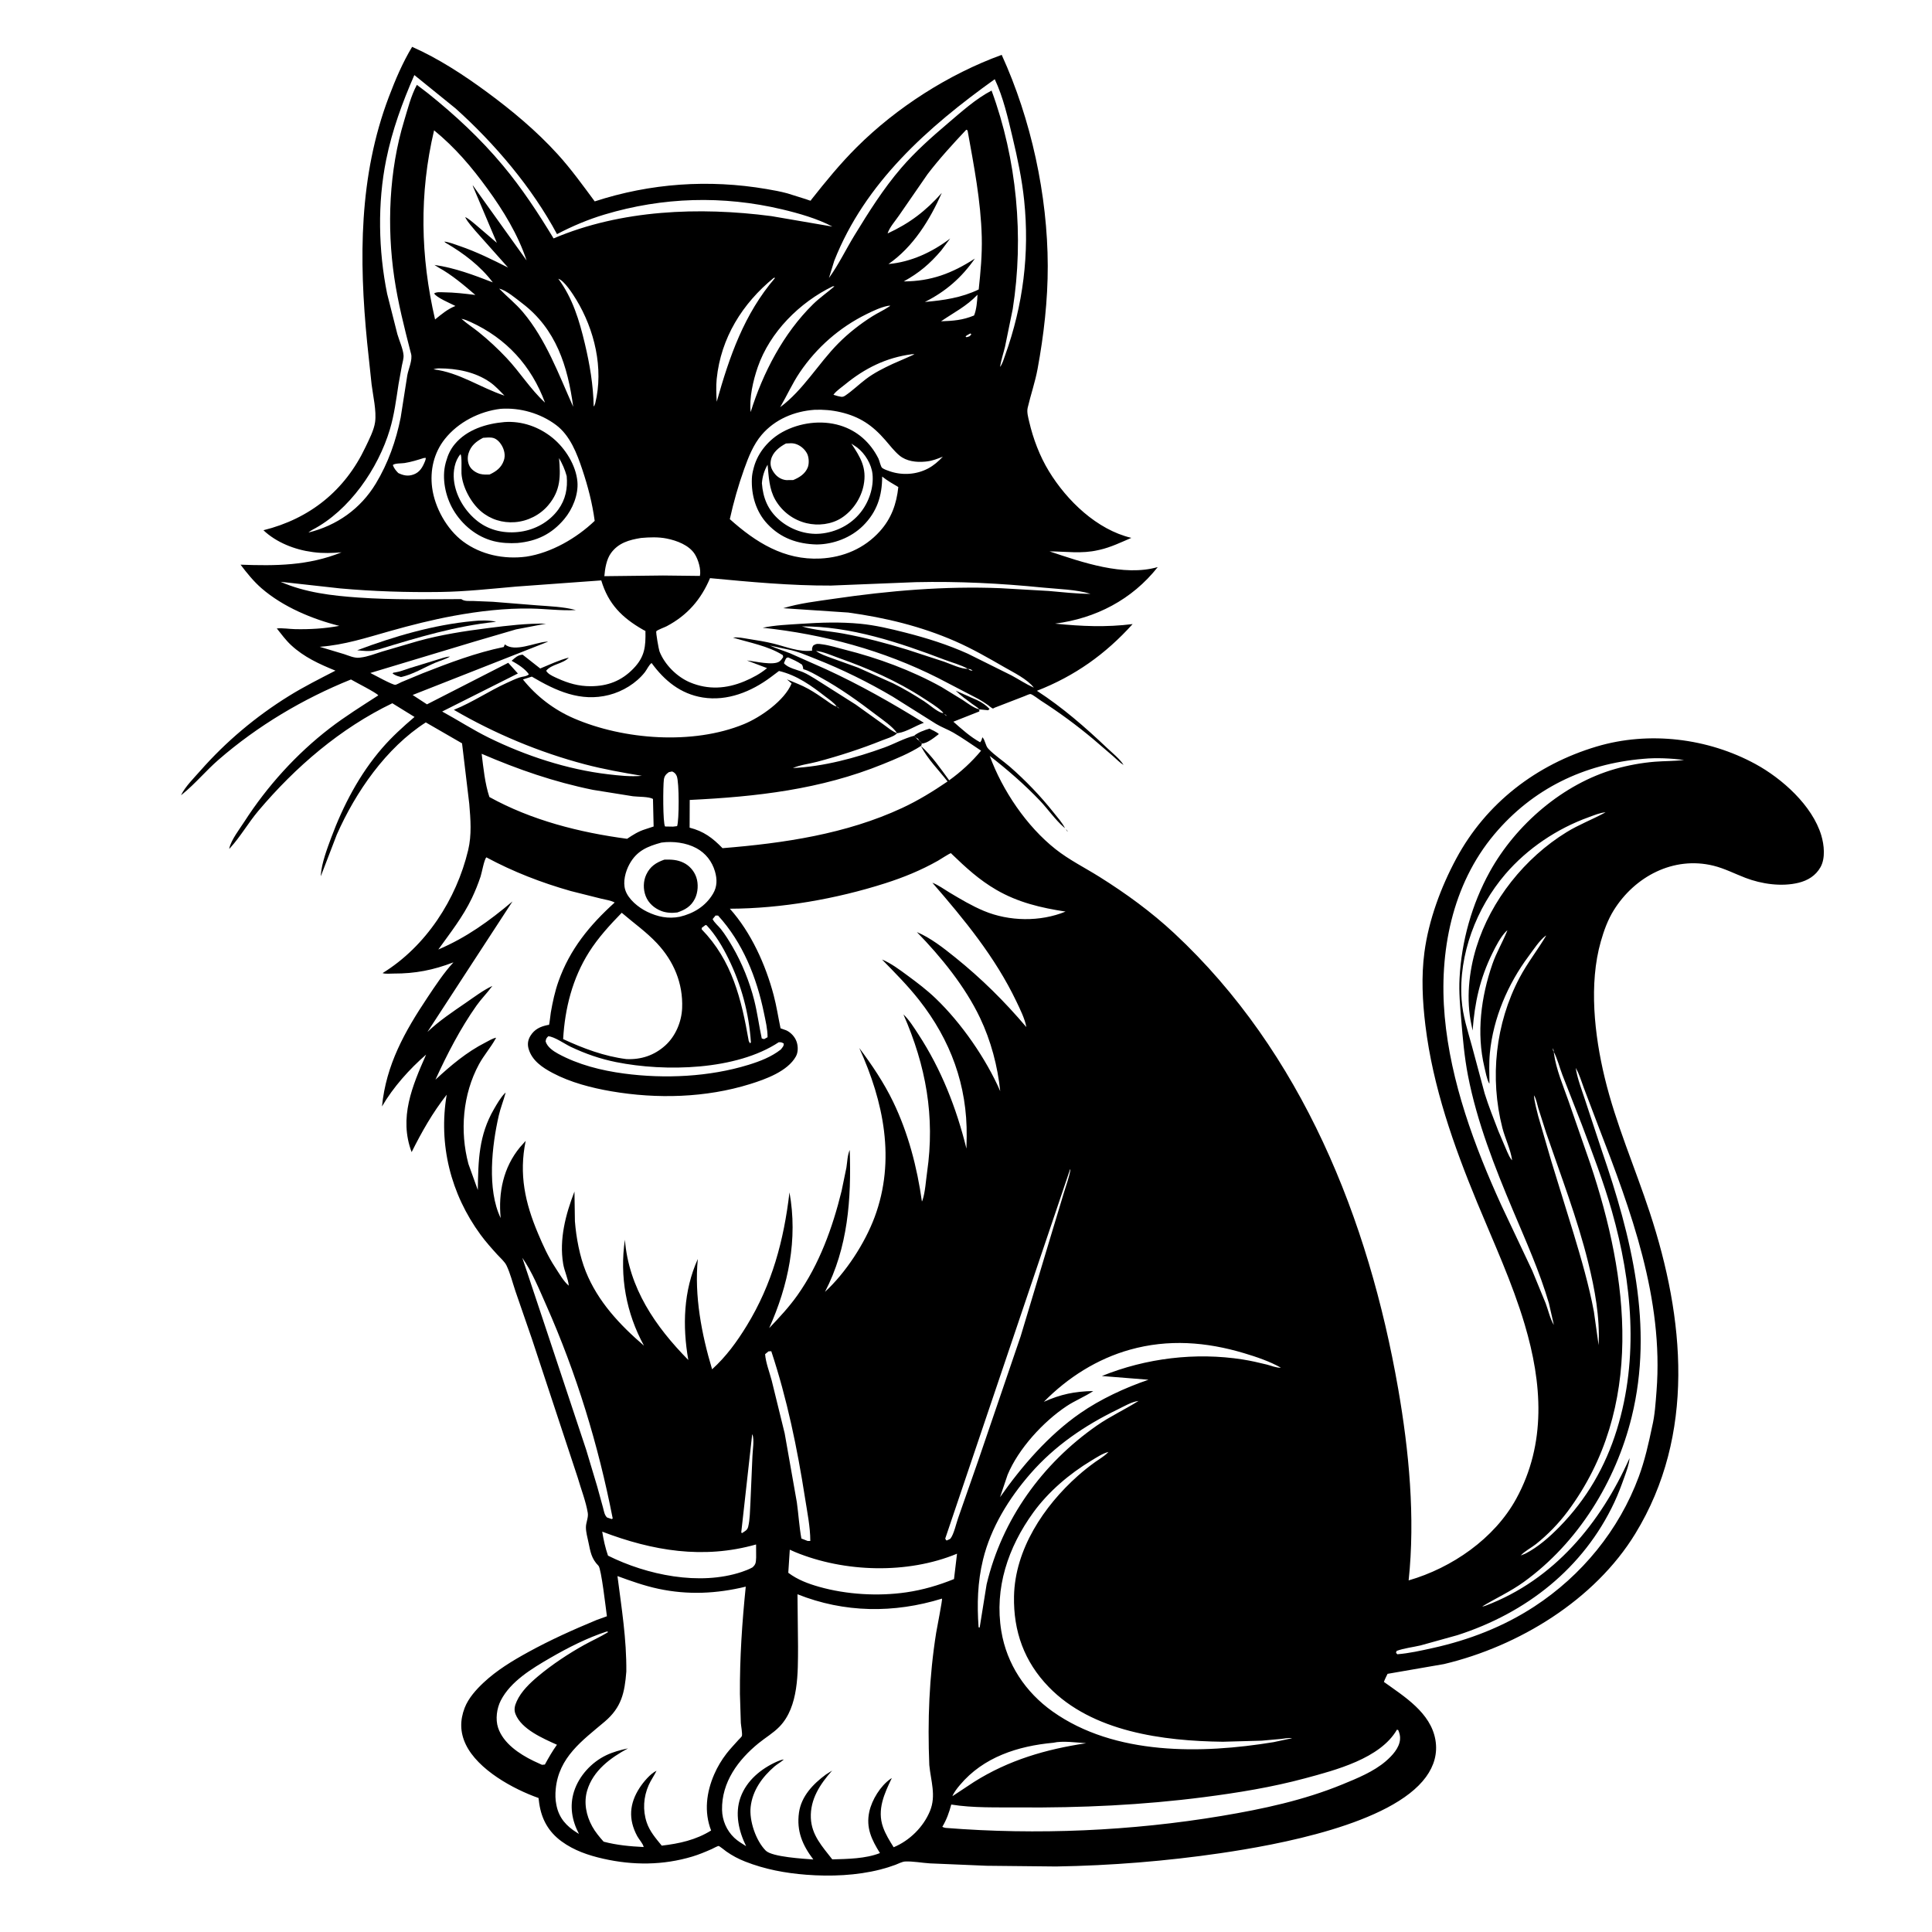 <svg version="1.1" xmlns="http://www.w3.org/2000/svg" style="display: block;" viewBox="0 0 2048 2048" width="1024" height="1024">
<path transform="translate(0,0)" fill="rgb(255,255,255)" d="M 0 0 L 0 2048 L 2048 2048 L 2048 0 L 0 0 z"/>
<path transform="translate(0,0)" fill="rgb(0,0,0)" d="M 1095.9 728.928 L 1096.91 729.81 L 1095.9 728.928 C 1089.06 719.939 1074.47 712.9 1064.6 707.207 C 1047.67 697.441 1030.57 687.615 1012.65 679.769 C 976.312 663.866 938.393 654.726 899.218 649.326 L 830.256 644.722 C 847.679 639.396 866.047 637.355 884.011 634.72 C 942.32 626.17 1001.68 621.118 1060.65 623.513 L 1111.68 626.455 C 1126.37 627.657 1141.38 629.551 1156.11 629.5 C 1140.66 624.8 1121.6 624.467 1105.5 622.853 C 1060.67 618.356 1015.82 616.103 970.762 617.111 L 880.904 620.724 C 838.147 620.902 795.201 616.87 752.676 612.856 C 743.057 635.645 728.571 652.262 706.697 663.835 C 704.654 664.916 696.865 667.731 695.734 669.141 C 694.989 670.071 698.337 688.585 699.085 690.5 C 704.586 704.585 717.587 717.538 731.496 723.373 C 750.785 731.464 770.209 730.165 789.267 722.145 C 797.648 718.617 806.141 714.106 813.121 708.23 L 791.741 700.123 C 800.033 700.89 820.143 705.923 826.429 701.026 C 828.082 699.739 829.054 698.216 830.218 696.5 L 829.851 694.5 C 814.363 684.694 794.378 681.228 777.018 675.908 C 782.299 675.116 787.724 676.426 792.957 677.238 C 802.133 678.662 811.325 680.117 820.344 682.358 C 833.436 685.612 847.148 691.439 860.898 689.689 C 860.567 687.284 860.907 686.771 861.872 684.5 C 865.346 681.878 867.389 682.457 871.562 683.006 C 879.511 684.052 887.605 686.674 895.413 688.636 C 930.764 697.516 966.201 710.59 998.082 728.293 L 1020.67 742.13 C 1025.89 745.605 1032.01 750.461 1038.15 751.987 L 1038.12 754.149 L 1010.61 765.038 C 1019.52 772.94 1028.53 781.085 1039 786.862 C 1040.56 784.982 1040.7 783.83 1041.37 781.5 C 1044.6 784.906 1044.38 790.25 1047.69 793.741 C 1054.28 800.688 1063.28 806.483 1070.57 812.844 C 1087.25 827.417 1102.94 843.761 1116.72 861.106 C 1120.96 866.435 1125.86 871.823 1128.95 877.915 L 1127.5 876.687 C 1118.51 868.882 1110.65 857.437 1102.3 848.665 C 1086.02 831.565 1067.81 815.786 1049.17 801.306 C 1062.59 837.897 1088.27 875.95 1118.96 900.172 C 1133.41 911.579 1149.87 919.718 1165.41 929.46 C 1193.54 947.094 1220.43 966.635 1244.73 989.282 C 1380.18 1115.48 1450.8 1292.7 1482.1 1472 C 1493.63 1538 1500.29 1608.53 1493.22 1675.29 C 1538.98 1662.07 1584.04 1631.09 1607.22 1588.83 C 1639.43 1530.11 1634.74 1466.23 1616.25 1404 C 1603.04 1359.55 1583.52 1317.52 1565.87 1274.77 C 1540.95 1214.4 1518.94 1152.11 1510.99 1087 C 1507.87 1061.42 1506.54 1035.07 1509.94 1009.45 C 1514.46 975.364 1527.4 940.451 1543.64 910.239 C 1575.37 851.212 1628.66 810.434 1692.37 791.391 C 1747.86 774.805 1810.29 782.376 1860.89 809.929 C 1889.04 825.251 1921.14 853.822 1930.65 885.562 C 1933.64 895.556 1935.16 909.682 1929.84 919.175 C 1924.76 928.233 1916.36 933.373 1906.5 935.779 C 1888.5 940.171 1867.35 937.124 1850.22 930.554 C 1839.06 926.275 1827.97 920.546 1816.35 917.69 C 1773.9 907.26 1732.86 929.185 1710.62 964.951 C 1704.31 975.091 1700.18 986.566 1696.93 998 C 1684.1 1043.01 1690.19 1097.29 1700.99 1142.14 C 1712.84 1191.35 1733.08 1237.43 1748.85 1285.36 C 1785.76 1397.47 1797.66 1520.74 1733.49 1625.72 C 1690.44 1696.16 1609.84 1745.14 1530.73 1763.98 L 1470.87 1774.34 C 1469.52 1777.15 1468.01 1779.96 1467 1782.91 C 1488.68 1798.46 1516.54 1815.52 1521.57 1844.22 C 1524.11 1858.7 1520.15 1871.9 1511.62 1883.63 C 1475.11 1933.84 1352.86 1955.81 1293.66 1964.47 C 1235.97 1972.91 1177.85 1977.58 1119.56 1978.55 L 1045.93 1977.79 L 985.697 1975.25 C 977.451 1974.74 967.53 1972.87 959.423 1973.27 C 956.326 1973.42 952.125 1975.68 949.198 1976.78 C 943.905 1978.76 938.57 1980.41 933.092 1981.8 C 908.084 1988.16 880.488 1989.29 854.81 1987.31 C 832.387 1985.58 810.839 1981.57 789.866 1973.32 C 782.73 1970.51 776.334 1967.12 770.051 1962.73 C 768.933 1961.95 762.654 1956.84 761.781 1956.82 C 760.637 1956.78 755.815 1959.48 754.359 1960.13 C 747.669 1963.08 741.013 1965.87 734 1967.99 C 702.88 1977.36 671.047 1977.45 639.5 1970.32 C 623.698 1966.75 608.468 1961.6 595.262 1951.92 C 581.374 1941.74 574.061 1928.45 571.591 1911.61 L 570.868 1905.96 C 544.055 1896.51 506.504 1875.96 493.709 1849.11 C 487.605 1836.3 487.496 1823.6 492.55 1810.43 C 496.469 1800.23 504.649 1791.1 512.5 1783.74 C 526.558 1770.56 542.943 1760.64 559.746 1751.4 C 583.245 1738.47 607.682 1727.51 632.444 1717.24 L 643.34 1713.31 C 642.284 1705.74 637.419 1662.82 634.443 1659.82 C 626.801 1652.12 625.903 1644.9 623.733 1634.69 C 622.677 1629.72 621.106 1624.1 621.091 1619 C 621.076 1614.05 623.877 1608.65 623.08 1603.78 C 621.084 1591.56 615.831 1578.28 612.385 1566.26 L 563.874 1419.37 L 546.405 1368.77 C 543.412 1359.92 540.965 1349.89 536.946 1341.5 C 534.962 1337.36 530.195 1333.29 527.072 1329.84 C 520.925 1323.06 514.913 1316.34 509.486 1308.95 C 477.74 1265.74 464.595 1213.16 473.524 1160.42 C 458.352 1179.86 447.37 1199.3 436.343 1221.28 C 422.635 1184.85 437.011 1151.15 451.709 1117.91 C 434.09 1133.16 416.604 1152.72 404.924 1172.9 C 409.26 1128.69 428.971 1093.61 453.149 1057.35 C 461.666 1044.58 470.281 1031.48 480.656 1020.13 C 459.407 1028.32 440.067 1032.11 417.344 1032.01 C 414.097 1031.99 408.49 1032.64 405.549 1031.53 C 451.627 1003.14 483.78 953.354 496.24 901.31 C 500.168 884.9 498.822 868.647 497.428 851.989 L 489.786 787.969 L 451.362 765.778 C 409.229 792.832 376.998 839.529 357.02 884.743 L 340.054 928.874 L 340.141 926.968 C 341.095 914.642 346.776 899.603 351.092 887.972 C 363.74 853.885 381.177 820.63 405.088 793.031 C 415.472 781.045 427.345 770.262 439.404 760.001 L 415.891 745.474 C 360.787 772.027 313.219 812.92 273.89 859.512 C 263.382 871.961 254.891 886.869 244.057 898.743 L 243.015 899.865 L 243.131 899.035 C 245.1 890.252 254.122 878.621 259.112 870.876 C 283.221 833.456 314.182 799.192 349.5 772.014 C 365.89 759.402 383.661 748.36 401.012 737.131 C 399.357 734.452 376.365 722.91 372.036 720.275 C 321.21 740.766 273.177 769.347 231.725 805.307 C 218.507 816.774 206.966 830.742 193.558 841.664 L 192.017 842.9 L 192.099 842.555 C 196.456 833.718 205.902 824.359 212.476 816.883 C 239.584 786.051 271.31 759.466 306.185 737.816 C 322.221 727.861 338.85 719.558 355.588 710.916 C 338.418 703.906 322.244 696.583 308.472 683.78 C 302.9 678.6 298.169 672.111 293.421 666.17 C 299.69 665.569 306.621 666.805 313.003 666.93 C 328.747 667.239 344.148 666.338 359.654 663.454 C 330.947 656.223 300.116 643.365 277.432 623.765 C 268.936 616.424 261.755 607.503 255.004 598.581 C 292.387 599.927 326.62 599.776 362.035 585.487 C 352.747 586.323 342.113 586.622 332.854 585.392 L 331 585.138 C 312.574 582.747 292.825 574.989 279.267 562.077 C 328.44 549.84 365.585 520.037 387.315 474.193 C 391.06 466.291 396.476 456.049 397.631 447.306 C 399.207 435.383 395.399 419.525 393.912 407.537 L 389.185 363.04 C 380.499 274.845 380.362 186.665 412.184 102.738 C 419.141 84.391 426.727 66.5 436.876 49.647 C 464.691 61.964 491.546 79.475 516.056 97.518 C 542.85 117.242 568.555 138.687 590.993 163.335 C 605.404 179.166 617.712 196.331 630.433 213.487 C 689.536 194.203 751.304 189.929 812.658 200.406 C 820.01 201.661 827.483 203.016 834.682 204.979 L 854.415 211.167 C 855.057 211.375 858.786 212.803 859.181 212.716 C 859.595 212.624 859.706 212.05 859.969 211.718 C 875.276 192.343 890.641 173.536 908.155 156.074 C 950.46 113.895 1005.66 78.584 1061.84 58.153 C 1092.99 126.371 1110.51 206.89 1110.66 281.912 C 1110.74 318.159 1106.46 355.501 1099.87 391.083 C 1097.26 405.167 1092.62 418.404 1089.39 432.235 C 1088.3 436.874 1089.92 442.421 1090.98 447 C 1095.19 465.152 1102.16 483.566 1111.89 499.504 C 1130.96 530.764 1162.7 561.461 1199.28 570.165 C 1188.74 574.725 1177.19 580.24 1165.97 582.758 L 1164 583.189 C 1146.59 587.246 1130.04 584.563 1112.54 584.491 C 1147.07 596 1191.1 611.493 1227.26 601.124 C 1200.03 635.654 1161.47 655.546 1118.39 661.075 C 1146.54 663.922 1172.44 665.087 1200.64 661.55 C 1171.89 693.437 1139.37 716.582 1099.18 732.277 C 1126.25 749.865 1150.18 770.701 1173.53 792.883 C 1179.34 798.394 1186.74 804.137 1191.02 810.832 C 1187.17 808.648 1183.28 804.475 1179.89 801.541 L 1158.83 783.463 C 1141.13 768.649 1122.73 755.128 1103.3 742.664 C 1101.22 741.331 1094.42 735.961 1092.28 735.701 C 1091.26 735.577 1086.96 737.608 1085.84 738.016 L 1054.33 750.195 C 1053.65 750.461 1053 751.196 1052.31 750.992 C 1051.22 750.675 1048.39 748.17 1047.39 747.461 C 1044.04 745.083 1040.66 742.925 1037.08 740.911 L 994.457 718.726 C 936.188 689.316 873.258 672.346 808.508 665.44 C 821.768 662.645 835.499 662.174 849 661.269 C 870.203 659.848 890.804 659.173 912 661.217 C 927.958 662.755 944.024 666.578 959.531 670.528 C 982.293 676.328 1004.49 683.294 1025.94 692.958 L 1072.25 715.979 C 1079.89 720.076 1087.26 725.005 1095.14 728.591 L 1095.9 728.928 z M 493.095 230.129 C 496.826 231.689 500.522 235.251 503.732 237.759 L 526.685 257.413 L 501.519 197.938 L 501.04 196.233 L 558.205 276.068 C 549.016 248.516 533.635 223.388 516.632 199.994 C 499.724 176.73 482.435 156.376 460.144 138.152 C 444.299 205.162 445.648 271.849 461.196 338.657 C 467.96 333.093 474.534 327.601 482.762 324.342 C 478.198 321.944 462.07 315.195 460.242 311 C 463.07 309.215 467.267 309.817 470.506 309.851 C 481.668 309.966 492.852 311.274 503.914 312.692 C 492.034 302.432 478.769 291.181 465.022 283.677 L 460.549 280.834 C 482.04 283.917 502.238 291.517 522.389 299.348 C 509.233 281.936 491.525 268.548 472.851 257.633 C 471.659 256.936 472.081 257.213 471.029 256.083 C 476.398 256.698 482.501 259.176 487.635 260.927 C 505.023 266.859 522.162 275.347 538.563 283.622 L 504.076 244.879 C 500.702 240.697 496.419 236.254 493.842 231.543 L 493.095 230.129 z M 529.142 305.992 C 537.434 314.466 546.602 321.713 554.303 330.822 C 578.664 359.638 592.405 397.151 607.623 431.232 C 601.841 388.201 589.543 348.828 553.488 321.453 C 547.26 316.725 536.522 307.462 529.142 305.992 L 528.096 305.091 L 529.142 305.992 z M 827.008 431.638 C 851.571 413.445 867.356 385.467 888.733 363.918 C 899.451 353.114 911.791 343.454 924.646 335.335 C 930.369 331.721 936.635 328.923 942.236 325.173 L 943.841 324.08 L 944.995 323.245 L 943.841 324.08 C 942.691 324.053 942.315 323.997 941.042 324.246 C 933.592 325.705 925.287 329.669 918.515 333.008 C 889.907 347.116 865.767 368.266 847.863 394.67 C 839.896 406.422 834.195 419.401 827.008 431.638 z M 489.199 337.939 L 489.822 338.501 C 495.384 343.439 501.727 347.468 507.523 352.137 C 517.89 360.489 527.665 369.62 536.814 379.289 C 551.268 394.565 562.118 412.479 577.728 426.802 C 563.279 387.709 536.826 358.772 498.954 341.396 C 495.662 339.885 492.763 338.653 489.199 337.939 L 488.057 337.198 L 489.199 337.939 z M 1059.22 390.995 L 1060.08 388.919 C 1062.55 386.054 1064.2 380.215 1065.48 376.636 C 1084.57 323.488 1091.46 268.844 1085.67 212.568 C 1083.32 189.73 1078.6 167.72 1073.31 145.445 C 1068.45 125.037 1063.48 102.984 1054.47 83.962 C 983.664 134.675 916.948 193.63 884.306 276.553 L 878.72 294.692 C 888.886 280.659 896.748 264.253 905.822 249.406 C 920.975 224.611 936.365 200.118 955.351 178.015 C 970.058 160.892 987.38 145.497 1004.56 130.908 C 1018.88 118.747 1034.41 104.67 1051.11 96.013 C 1077.91 168.788 1085.61 251.077 1073.53 327.623 L 1065.34 367.625 C 1063.75 374.182 1061.52 380.814 1060.34 387.442 L 1060.08 388.919 L 1059.22 390.995 z M 580.961 680.092 L 580.094 680.551 L 437.405 736.711 L 452.615 746.643 L 538.754 702.595 L 548.974 713.934 L 468.72 754.244 C 485.371 763.32 501.219 773.652 518.268 782.034 C 557.042 801.098 601.397 815.685 644.369 820.734 C 656.418 822.15 668.292 823.474 680.428 822.418 C 660.132 819.008 639.921 815.461 620 810.208 C 571.651 797.46 524.219 777.592 481.063 752.418 L 482.137 751.998 C 500.845 744.417 518.461 732.465 537 723.999 C 541.392 721.993 545.859 719.857 550.415 718.249 C 553.86 717.034 557.89 717.309 560.682 714.811 C 556.4 708.704 548.763 704.04 542.325 700.467 C 546.059 697.19 548.777 694.371 554 693.967 L 572.647 708.623 C 582.518 704.594 592.609 699.689 602.958 697.099 C 596.693 703.847 584.754 703.882 578.982 711 C 579.645 712.093 579.666 712.256 580.741 713.281 C 583.346 715.77 587.747 717.626 591.03 719.115 C 602.562 724.349 613.353 727.455 626.098 727.424 C 644.136 727.38 658.771 721.799 671.386 708.779 C 683.565 696.208 684.524 685.476 684.19 668.868 L 681.827 667.637 C 659.342 654.792 644.833 640.305 637.363 615.248 L 547.031 621.814 C 520.238 624.156 493.711 627.12 466.785 627.514 C 431.57 628.03 395.671 626.885 360.619 623.745 L 297.397 616.731 C 323.582 628.16 351.712 631.459 380 633.437 C 416.541 635.992 452.455 635.181 489 635.084 C 492.428 637.647 497.296 636.959 501.438 637.057 L 522.42 637.917 L 569.233 641.678 C 582.699 642.711 597.351 643.16 610.436 646.691 C 594.635 647.572 578.775 645.37 562.961 645.093 C 535.448 644.609 508.057 647.835 481.031 652.782 C 458.352 656.933 435.925 662.623 413.736 668.87 C 388.505 675.974 365.246 683.67 338.867 685.638 L 364.72 693.394 C 369.645 695.004 375.374 697.671 380.636 697.209 L 382 697.043 C 390.019 696.163 397.463 693.03 405.135 690.675 L 442.833 679.627 C 467.703 672.732 492.431 668.965 518 665.715 C 538.3 663.135 558.497 660.728 578.995 661.075 L 547.033 667.173 L 503.15 680.042 L 392.582 713.379 C 397.058 715.605 415.599 725.89 418.933 725.934 C 420.167 725.951 424.348 723.565 425.635 723.008 L 448.165 713.654 C 476.328 702.62 504.258 691.99 534 685.842 L 535.129 683.085 C 545.765 691.572 566.479 681.3 579.017 680.238 L 580.961 680.092 z M 865 690 C 869.604 693.462 875.636 695.418 881.012 697.411 L 909.724 707.769 L 946.994 724.514 C 958.288 730.107 969.092 736.631 979.7 743.423 C 984.865 746.73 992.661 753.875 998.3 755.653 C 998.845 755.825 999.419 755.884 999.978 756 L 1001 757 C 1001.91 757.78 1002.65 758.652 1003.82 758.995 C 1002.86 758.143 1002.27 757.279 1001 757 L 999.978 756 C 999.569 755.304 999.378 754.899 998.739 754.286 C 993.138 748.919 985.479 744.42 978.995 740.175 C 950.888 721.773 920.388 708.564 888.836 697.362 C 881.352 694.705 872.897 690.793 865 690 L 864.005 689.247 L 865 690 z M 1026 709 C 1028.09 710.461 1028.49 710.819 1031 711 L 1034 712 L 1035.99 712.888 L 1034 712 L 1031 711 C 1029.09 709.226 1028.47 709.464 1026 709 C 1018.39 704.678 1009.19 702.371 1001 699.246 C 953.803 681.239 901.074 663.613 850.005 664.005 C 864.26 668.214 879.181 668.925 893.752 671.594 C 916.691 675.795 939.246 681.739 961.523 688.601 L 1000.69 701.386 C 1007.65 703.811 1018.95 709.292 1026 709 z M 1039 714 L 1042 715 L 1043.99 715.995 L 1042 715 L 1039 714 L 1037.01 713.005 L 1039 714 z M 1047 717 L 1048.99 717.995 L 1047 717 L 1045.01 716.019 L 1047 717 z M 1052 719 L 1053.99 719.995 L 1052 719 L 1050.01 718.029 L 1052 719 z M 886.934 748.987 C 884.435 745.136 878.93 741.495 875.287 738.674 C 859.976 726.815 844.934 715.813 825.777 711.259 L 816.97 717.877 C 796.368 733.221 770.973 743.535 744.936 739.367 C 721.414 735.601 704.341 721.488 690.721 702.83 C 687.993 704.695 685.75 709.778 683.628 712.5 C 674.437 724.287 660.025 732.996 645.637 736.676 C 615.392 744.411 589.243 732.314 563.759 717.258 L 554.326 720.264 C 568.708 738.211 587.294 752.419 608.441 761.538 C 661.21 784.292 734.53 789.809 788.5 767.646 C 806.265 760.351 831.617 742.682 839.124 724.5 L 834.173 720.133 C 841.933 723.442 849.531 726.121 856.918 730.26 C 863.445 733.917 869.559 738.111 875.696 742.372 C 879.115 744.746 882.875 747.897 886.934 748.987 C 887.861 749.749 888.633 750.611 889.803 750.942 C 889.039 750.357 887.864 749.178 886.934 748.987 z M 1057 721 L 1058.99 721.995 L 1057 721 L 1055.01 720.025 L 1057 721 z M 950.983 777.188 L 950.116 778.076 C 946.424 781.18 939.932 782.888 935.448 784.691 C 912.749 793.819 889.814 801.237 866.167 807.524 C 857.897 809.723 848.226 810.755 840.461 814.167 C 873.006 812.611 906.91 803.509 937.5 792.383 C 947.964 788.577 958.19 782.74 968.898 779.979 L 971 782 C 972.024 783.193 972.687 784.147 974.091 784.896 L 975.089 785.91 L 976.064 786.934 L 977.185 788.148 L 976.553 790.556 C 964.316 798.519 949.374 804.56 935.84 810.058 C 869.627 836.953 801.878 844.541 731.134 847.984 L 731.017 877.371 C 745.848 881.087 755.429 888.258 765.899 899.097 C 830.726 893.871 896.92 884.137 956.388 856.454 C 973.402 848.533 988.978 838.93 1004.47 828.389 C 994.911 816.075 983.284 804.651 976.148 790.747 C 987.649 800.918 997.081 814.803 1006.17 827.152 C 1018.41 818.413 1030.42 807.374 1039.98 795.745 C 1030.27 789.381 1020.62 782.389 1010.57 776.604 C 1004.61 773.174 998.155 770.934 992.217 767.334 L 946.376 738.516 C 920.576 723.283 892.632 709.464 864.759 698.5 C 855.33 694.791 845.491 690.415 835.515 688.51 L 816.116 684.344 C 823.062 687.538 830.563 689.73 837.666 692.593 L 875.44 709.357 C 911.159 725.726 945.977 745.493 979.36 766.198 C 970.987 769.057 961.02 775.74 952.603 776.984 L 950.983 777.188 C 946.113 770.01 935.982 763.328 929.055 758.027 C 910.261 743.645 890.772 729.605 869.987 718.216 C 864.351 715.128 857.747 710.95 851.5 709.377 L 851.336 708.064 C 851.109 706.596 850.805 705.778 850.12 704.5 C 845.507 701.332 840.583 699.152 835.5 696.861 C 833.17 697.607 834.091 696.917 832.72 698.906 L 831 703 C 835.031 708.153 845.335 710.009 851.189 712.506 C 855.535 714.359 859.66 716.943 863.707 719.373 L 907.022 746.827 L 936.681 768.091 C 940.944 771.122 946.006 775.541 950.983 777.188 z M 1597.92 986.134 L 1596.4 987.409 C 1590.58 993.373 1585.67 1002.96 1582.01 1010.39 C 1568.77 1037.3 1563.25 1062.67 1561.02 1092.39 L 1559.8 1086.5 C 1554.03 1059.65 1557 1030.06 1565.06 1004 C 1580.43 954.315 1616.41 909.342 1660.56 882.172 C 1673.64 874.126 1687.39 868.951 1700.68 861.781 L 1701.96 861.079 L 1702.99 860.249 L 1701.96 861.079 C 1695.92 861.557 1689.86 864.199 1684.18 866.239 C 1650.56 878.328 1619.13 899.365 1595.82 926.509 C 1565.1 962.266 1545.99 1012.01 1549.36 1059.5 C 1550.62 1077.4 1555.8 1092.3 1560.44 1109.38 L 1573.8 1159.12 C 1577.95 1172.57 1583.32 1185.75 1588.31 1198.91 L 1597.73 1221.05 C 1599.19 1224.09 1600.51 1227.57 1602.9 1229.95 L 1603.9 1231.99 L 1602.9 1229.95 C 1601.46 1218.84 1595.41 1206.67 1592.57 1195.55 C 1579.08 1142.75 1585.16 1084.97 1610.72 1036.57 C 1619.1 1020.7 1629.97 1007.04 1639.02 991.749 L 1638.42 991.982 C 1632.14 996.489 1625.16 1007.21 1620.46 1013.51 C 1598.37 1043.09 1582.86 1079.38 1579.31 1116.34 C 1578.3 1126.9 1578.77 1138.02 1578.88 1148.62 L 1578.27 1147.89 C 1575.92 1143.19 1574.77 1136.36 1573.55 1131.24 C 1564.94 1095.13 1569.94 1056.84 1581.99 1022 C 1586.23 1009.74 1592.75 998.886 1597.58 986.981 L 1597.92 986.134 L 1598.86 985.005 L 1597.92 986.134 z M 521.875 1045.12 L 521.297 1045.92 C 516.203 1052.88 510.093 1058.92 505.092 1066 C 488.063 1090.12 473.854 1117.64 461.599 1144.49 C 477.854 1129.43 494.724 1115.18 514.612 1105.08 C 518.028 1103.34 522.199 1100.67 525.919 1100.02 L 525.136 1101.45 C 519.989 1110.67 512.848 1118.75 507.737 1128.18 C 490.493 1160.01 487.28 1199.13 496.566 1233.89 L 506.51 1261.5 C 506.977 1230.29 507.439 1203.54 523.634 1175.67 C 526.886 1170.07 530.491 1163.74 534.999 1159.05 L 535.99 1158.2 L 535.782 1159 C 533.672 1166.92 530.594 1174.39 528.747 1182.43 C 521.457 1214.16 516.078 1261 530.738 1291.2 C 528.082 1264.24 533.581 1237.45 551.215 1216.12 L 557.247 1209.36 C 549.942 1244.81 556.569 1275.05 570.459 1307.84 C 575.651 1320.1 580.989 1332.06 588.341 1343.21 C 592.34 1349.27 597.383 1358.34 602.934 1362.88 L 603.765 1363.99 L 602.934 1362.88 C 602.273 1355.56 598.261 1347.38 596.993 1339.79 C 592.625 1313.67 599.595 1287.27 608.943 1263.1 L 609.43 1294.62 C 610.81 1312.01 614.467 1331.65 620.98 1347.88 C 633.751 1379.72 657.053 1404.51 682.646 1426.48 C 663.784 1392.01 656.675 1353.08 662.417 1314.16 C 666.498 1365.31 694.727 1406.21 729.643 1441.66 C 723.335 1405.66 724.423 1368.4 739.706 1334.59 C 735.903 1373.53 743.7 1414.38 754.847 1451.51 C 769.709 1438.07 781.186 1422.28 791.6 1405.25 C 818.6 1361.12 830.88 1314.9 836.879 1263.98 C 845.89 1313.64 835.732 1362.42 815.342 1407.89 C 826.001 1396.68 836.273 1385.75 845.262 1373.07 C 868.539 1340.24 882.598 1301.28 892.12 1262.45 L 897.235 1237.64 C 898.227 1231.34 898.233 1224.96 900.725 1219 C 902.548 1270.83 898.942 1322.48 874.505 1369.42 C 896.494 1349.19 916.752 1318.08 927.138 1290.19 C 949.646 1229.76 936.706 1167.77 910.875 1110.94 C 924.317 1128.85 937.036 1147.8 946.787 1168 C 962.792 1201.17 972.162 1237.35 977.281 1273.68 L 977.954 1272.1 C 980.821 1263.46 981.426 1251.74 982.75 1242.61 C 991.318 1183.48 981.562 1129.95 957.68 1075.33 C 963.585 1080.75 969.18 1089.78 973.572 1096.5 C 997.83 1133.62 1013.88 1174.63 1024.46 1217.54 L 1024.73 1204.82 C 1025.39 1150.55 1007.71 1102.59 974.269 1060.04 C 962.264 1044.77 948.517 1030.99 934.958 1017.12 C 944.294 1020.92 953.672 1027.97 961.795 1033.94 C 972.194 1041.58 982.539 1049.42 991.866 1058.37 C 1019.21 1084.59 1045.18 1122.17 1060.28 1156.68 C 1057.53 1130.04 1050.4 1103.21 1038.89 1079 C 1023.05 1045.72 997.561 1014.37 971.921 988.038 C 986.429 994.109 1000.29 1005.01 1012.5 1014.84 C 1040.5 1037.38 1064.77 1061.41 1087.97 1088.77 L 1088.9 1089.82 L 1087.97 1088.77 C 1086.46 1080.03 1081.24 1069.6 1077.41 1061.58 C 1054.86 1014.42 1022.33 974.99 988.352 935.739 C 994.446 937.998 1000.9 942.759 1006.58 946.153 C 1018.45 953.256 1030.25 960.29 1043.05 965.642 C 1069.78 976.822 1102.74 977.337 1129.55 966.309 C 1103.52 962.38 1079.06 956.588 1056.09 943.228 C 1037.81 932.594 1023.85 919.7 1008.76 905.154 C 1008.52 904.913 1008.36 904.481 1008.02 904.432 C 1006.99 904.284 996.375 911.222 994.303 912.39 C 976.224 922.587 958.067 930.02 938.273 936.338 C 886.316 952.923 828.312 963.098 773.676 963.28 C 796.139 988.351 811.557 1022.54 820.109 1054.89 C 823.181 1066.51 824.952 1078.3 827.408 1090.04 L 833.5 1092.21 C 838.481 1094.52 842.766 1099.23 844.5 1104.44 C 846.082 1109.19 846.161 1115.41 843.672 1119.88 C 834.885 1135.66 811.48 1144.05 795.173 1149.13 C 748.178 1163.77 696.354 1165.1 648.071 1156.82 C 627.03 1153.21 604.724 1147.43 585.805 1137.4 C 574.862 1131.6 563.874 1124.24 560.309 1111.69 C 558.94 1106.87 559.623 1102.35 562.239 1098.08 C 566.594 1090.98 572.831 1088.16 580.651 1086.54 C 581.11 1086.45 581.706 1086.6 582.03 1086.27 C 582.408 1085.87 583.614 1074.85 583.868 1073.39 C 585.807 1062.24 588.194 1051.09 591.966 1040.41 C 604.021 1006.25 625.093 980.665 651.587 956.703 C 647.615 954.497 641.796 953.73 637.353 952.642 L 605.024 944.528 C 573.81 935.649 544.116 924.189 515.557 908.814 C 513.084 911.518 510.796 925.1 509.437 929.161 C 506.797 937.053 503.727 944.71 500.136 952.219 C 490.688 971.972 477.314 988.846 464.637 1006.53 C 494.637 993.701 518.471 976.415 543.254 955.553 L 453.111 1093.89 C 465.397 1082.21 479.737 1072.64 493.684 1063.07 C 502.695 1056.88 511.992 1049.8 521.875 1045.12 z M 1646 1111 C 1646.21 1112.61 1646.08 1113.66 1647.05 1115 L 1647.27 1116.78 C 1649.46 1133.26 1657.15 1151.41 1662.68 1167.09 L 1685.64 1233.21 C 1726.6 1355.17 1743.57 1492.11 1661.95 1601.96 C 1652.4 1614.8 1640.54 1627.02 1628 1636.96 C 1623.3 1640.68 1615.86 1644.49 1612.1 1648.88 L 1610.07 1650.07 L 1609.01 1650.8 L 1610.07 1650.07 L 1612.1 1648.88 L 1617 1646.88 C 1630.37 1640.03 1642.55 1629.28 1653 1618.62 C 1681.87 1589.21 1701.82 1554.74 1713.98 1515.37 C 1737.4 1439.53 1730.07 1359.23 1708.65 1283.84 C 1699.83 1252.76 1688.15 1222.52 1676.82 1192.29 L 1656.16 1139.32 C 1653.12 1131.42 1650.97 1122.4 1647.05 1115 C 1647.07 1113.29 1646.67 1112.54 1646 1111 L 1645.22 1109.01 L 1646 1111 z M 1626.04 1161.07 C 1626.63 1168.47 1628.76 1175.8 1630.52 1183 L 1644.53 1231.13 L 1668.05 1307.47 C 1676.22 1334.51 1684.42 1362.64 1689.6 1390.42 L 1694.6 1425.92 C 1696.05 1396.18 1690.63 1366.81 1683.5 1338.04 C 1671.89 1291.18 1654.52 1246.23 1638.92 1200.61 L 1630.64 1174.6 C 1629.51 1170.73 1628.34 1164.26 1626.04 1161.07 L 1625.25 1160.01 L 1626.04 1161.07 z M 1357.77 1449.8 L 1359.99 1450.98 L 1357.77 1449.8 C 1345.91 1443.07 1331.77 1438.32 1318.74 1434.42 C 1278.62 1422.4 1238.43 1419.35 1197.86 1430.7 C 1163.01 1440.44 1131.87 1460.22 1106.53 1485.99 C 1124.39 1477.96 1139.29 1474.92 1158.89 1474.55 C 1149.93 1480.61 1139.76 1484.54 1130.75 1490.51 C 1105.93 1506.96 1079.46 1535.82 1068.06 1563.44 L 1060.08 1587.08 C 1083.22 1554.06 1111.54 1521.34 1144.85 1498.19 C 1166.45 1483.18 1192.56 1471.05 1217.43 1462.58 L 1168.03 1458.63 C 1214.75 1439.69 1267.42 1433.25 1317.35 1441.1 C 1325.88 1442.45 1334.51 1444.41 1342.89 1446.5 C 1347.33 1447.61 1353.23 1450.13 1357.77 1449.8 z M 1037.34 1725 L 1038.49 1725.28 L 1045.84 1679.55 C 1062.17 1610.59 1104.79 1551.54 1162.68 1511.17 C 1176.69 1501.41 1191.61 1494.59 1205.93 1485.63 L 1206.86 1485.04 L 1208.99 1484.01 L 1206.86 1485.04 C 1199.69 1485.89 1191.05 1491.03 1184.56 1494.19 C 1149.59 1511.17 1117.93 1532.74 1092.24 1562.21 C 1069.5 1588.29 1050.28 1619.38 1042.04 1653.26 C 1036.21 1677.22 1035.61 1700.56 1037.34 1725 z M 1350.08 1846.74 L 1369.73 1842.54 C 1365.94 1841.97 1361.65 1842.96 1357.81 1843.36 L 1337.46 1845.18 L 1296.23 1846.32 C 1233.06 1845.54 1157.85 1835.87 1111.71 1788.25 C 1085.68 1761.39 1074.18 1729.22 1074.9 1692.08 C 1075.86 1642.54 1106.46 1596.5 1142.54 1564.46 C 1148.46 1559.2 1154.64 1554.3 1161.08 1549.69 C 1165.24 1546.72 1170.31 1543.81 1173.92 1540.21 L 1175 1539.1 L 1176.99 1538.01 L 1175 1539.1 C 1168.78 1540.71 1162.33 1545.01 1156.87 1548.3 C 1133.61 1562.31 1111.25 1581.31 1095.3 1603.35 C 1068.6 1640.23 1053.94 1683.48 1061.45 1729.13 C 1067.21 1764.09 1087.09 1793.88 1115.88 1814.3 C 1181.7 1860.99 1273.75 1859.3 1350.08 1846.74 z M 1569 1704 L 1571.17 1702.93 C 1572.45 1702.84 1573.43 1702.6 1574.64 1702.14 C 1647.27 1674.73 1696.59 1614.75 1727.41 1545.63 C 1726.93 1552.08 1724.29 1559.1 1722.13 1565.18 C 1718.83 1574.45 1715.48 1583.54 1711.3 1592.46 C 1678.49 1662.5 1617.87 1709.83 1545 1733.32 L 1505.8 1744.22 C 1497.54 1746.15 1488.44 1747.12 1480.5 1750.02 L 1479.83 1752 L 1481.2 1753.58 C 1493.88 1752.57 1506.66 1749.67 1519.07 1746.92 C 1557.19 1738.47 1593.53 1724.46 1626.33 1703.07 C 1676.77 1670.15 1716.27 1621.88 1737.19 1565.33 C 1743.52 1548.22 1747.62 1530.06 1751.33 1512.23 C 1754.26 1500 1754.99 1487.16 1755.98 1474.64 C 1763.65 1377.11 1728.95 1283.34 1694.39 1194.01 L 1678.94 1153.25 C 1676.36 1146.44 1674.07 1138.27 1670.32 1132.05 C 1672.06 1143.44 1676.67 1155.02 1680.24 1165.97 L 1698.01 1219.77 C 1729.35 1311.03 1753.28 1405.76 1729.66 1501.97 C 1712.84 1570.45 1672.85 1635.39 1615.28 1676.96 C 1601.27 1687.07 1585.84 1694.07 1571.17 1702.93 L 1569 1704 L 1567.01 1704.91 L 1569 1704 z M 830.911 1865.11 L 829.611 1866.19 C 826.857 1868.46 823.718 1870.17 821.014 1872.5 C 807.991 1883.72 797.686 1897.93 795.719 1915.4 C 794.082 1929.94 801.182 1951.14 811.713 1961.72 C 818.517 1968.55 852.436 1970.38 862.153 1971.12 C 850.635 1955.93 844.227 1941.03 846.953 1921.46 C 849.37 1904.11 861.953 1891.03 875.517 1881.04 L 882.06 1876.9 C 869.442 1891.15 858.7 1907.17 859.53 1927.12 C 860.288 1945.34 871.698 1957.41 882.254 1971.01 C 898.543 1970.57 917.503 1970.35 932.787 1964.33 C 924.003 1950.23 917.772 1937.52 921.493 1920.49 C 924.25 1907.87 933.274 1893.19 943.977 1885.68 L 945.36 1884.85 C 937.447 1901.22 929.502 1918.4 936.048 1936.84 C 938.734 1944.41 943.044 1951.4 947.319 1958.16 C 964.279 1951.1 978.877 1936.69 985.859 1919.64 C 992.538 1903.33 986.677 1887.73 985.105 1871.08 C 983.159 1823.92 984.949 1777.55 992.363 1730.88 C 993.052 1726.55 999.195 1695.55 998.572 1694.59 C 947.735 1710.31 895.057 1709.81 845.363 1689.98 L 845.947 1745.27 C 845.83 1772.81 846.815 1809.13 826.315 1830.31 C 819.733 1837.11 811.536 1841.86 804.232 1847.79 C 782.465 1865.47 764.85 1889.24 765.399 1918.5 C 765.609 1929.66 770.253 1940.44 778.349 1948.12 C 782.058 1951.64 786.611 1954.32 790.923 1957.03 C 783.097 1941.12 778.769 1922.43 785.022 1905.2 C 791.493 1887.36 806.695 1874.95 823.556 1867.39 C 825.901 1866.34 828.348 1865.4 830.911 1865.11 z M 695.947 1877.09 C 693.419 1882.33 689.95 1887.04 687.609 1892.35 C 682.084 1904.88 681.183 1918.84 685.534 1931.85 C 688.721 1941.38 695.228 1948.81 701.482 1956.46 C 720.049 1954.29 737.743 1950.43 753.801 1940.4 C 746.18 1920.65 748.799 1899.91 757.141 1880.74 C 760.52 1872.98 765.014 1865.48 770.189 1858.79 C 774.078 1853.75 778.584 1849.19 782.77 1844.41 C 783.639 1843.42 786.084 1841.25 786.422 1840.23 C 787.161 1838.01 785.492 1829.15 785.308 1826.36 L 784.35 1795.5 C 784.114 1757.37 786.659 1719.79 790.531 1681.91 C 759.576 1689.41 729.21 1690.86 697.907 1684.18 C 682.923 1680.98 668.887 1675.96 654.538 1670.71 C 658.92 1704.89 664.235 1737.29 663.925 1771.95 C 662.176 1794.29 658.864 1809.89 641 1825.02 C 617.128 1845.22 592.341 1862.65 589.082 1896.5 C 588.566 1901.85 588.613 1907.74 589.733 1913 L 590.051 1914.56 C 592.839 1927.35 600.443 1935.72 611.299 1942.52 L 613.723 1944.01 C 606.241 1929.8 603.554 1914.45 608.539 1898.9 C 613.814 1882.46 627.043 1868.1 642.543 1860.66 C 649.806 1857.17 657.833 1855.01 665.695 1853.36 C 647.138 1863.32 628.697 1876.91 622.436 1897.98 C 618.627 1910.8 621.402 1924.55 627.748 1936.05 C 631.014 1941.98 635.393 1947.21 639.873 1952.25 C 654.025 1955.97 667.784 1957.21 682.32 1957.94 C 681.552 1954.16 677.372 1949.89 675.475 1946.36 C 665.897 1928.52 667.129 1911.9 678.037 1895.13 C 681.896 1889.2 689.537 1879.93 695.947 1877.09 z M 439.227 79.562 C 426.421 108.847 415.744 137.966 409.361 169.391 C 400.06 215.182 401.11 265.642 410.379 311.409 L 421.239 354.26 C 423.152 360.868 427.234 369.763 427.765 376.5 C 428.041 379.986 426.694 384.115 426.019 387.567 L 422.448 407.352 C 419.977 423.419 417.959 439.575 413.292 455.197 C 400.873 496.772 370.279 541.262 331.223 561.585 C 329.616 562.422 328.337 563.38 326.936 564.516 C 357.084 557.068 382.19 539.407 398.403 512.566 C 411.416 491.023 419.845 467.172 424.739 442.562 L 431.783 397.676 C 433.025 390.876 437.475 381.611 435.746 375.002 L 435.321 373.5 C 428.586 347.228 421.924 321.19 417.963 294.312 C 409.976 240.118 412.39 180.714 428.358 128.228 C 432.194 115.619 435.641 101.49 441.919 89.939 L 453.665 98.916 C 482.599 122.071 509.209 146.827 533.019 175.326 C 553.227 199.513 570.528 225.808 586.823 252.726 C 658.485 222.28 741.237 219.107 817.695 229.093 L 882.385 240.196 C 866.618 231.762 846.361 226.015 829 221.904 C 766.255 207.05 702.656 208.882 640.803 227.418 C 623.316 232.659 606.608 239.733 590.449 248.19 C 564.069 198.957 524.344 152.067 482.837 114.879 L 439.227 79.562 z M 1024.28 137.5 C 1010.01 152.691 995.997 167.969 983.31 184.54 L 953.062 228.334 C 949.424 233.721 942.67 241.321 940.896 247.474 C 964.203 236.708 981.296 223.727 998.351 204.468 C 985.683 233.08 967.987 261.821 941.811 279.894 C 965.852 277.725 988.134 267.326 1007.24 252.825 L 997.686 265.567 C 985.512 279.838 974.385 289.243 957.98 298.327 C 987.122 298.178 1009.17 289.755 1033.39 274.126 C 1019.38 294.287 1002.43 309.07 980.39 320.093 C 1000.25 318.347 1019.25 315.637 1037.47 306.836 C 1039.45 288.352 1041.18 269.9 1040.71 251.284 C 1039.74 212.998 1032.39 175.777 1025.65 138.212 L 1024.28 137.5 z M 820.267 294.5 C 786.9 321.761 764.173 358.196 759.722 401.648 C 758.895 409.713 759.342 417.771 759.75 425.846 C 773.246 377.92 788.707 332.952 821.649 294.564 L 820.267 294.5 z M 591.835 295.5 C 607.099 316.111 614.149 339.826 620.015 364.5 C 625.122 385.979 628.931 408.403 629.308 430.5 L 629.874 430.5 L 630.984 427.5 C 640.054 390.552 630.238 349.461 610.799 317.543 C 607.501 312.13 598.162 297.357 591.835 295.5 z M 882.801 303.5 C 847.706 320.461 816.058 352.01 803.218 389.25 C 798.337 403.404 794.112 421.783 795.71 436.821 C 808.792 395.065 830.434 353.376 861.853 322.52 C 868.918 315.581 877.08 309.976 884.57 303.527 L 882.801 303.5 z M 1036.21 312.407 C 1024.13 324.981 1011.62 330.921 997.539 340.591 C 1010.49 340.114 1020.4 339.457 1032.54 334.429 C 1035.12 328.368 1035.89 318.998 1036.21 312.407 z M 1028.51 353.5 C 1026.77 354.454 1025.04 355.299 1023.5 356.559 L 1024.5 357.49 C 1027.56 356.579 1028.02 356.851 1029.67 354.182 L 1028.51 353.5 z M 966.627 375.5 C 939.472 378.999 916.603 390.446 895.658 407.648 C 891.957 410.687 886.89 414.062 883.966 417.823 L 883.51 418.5 L 887.622 419.743 C 891.132 420.424 892.768 421.535 895.884 419.432 C 903.577 414.24 910.489 407.471 917.912 401.839 C 926.649 395.21 936.515 390.332 946.41 385.693 C 948.712 384.614 969.284 375.881 969.367 375.453 L 966.627 375.5 z M 459.51 391.5 C 486.871 394.807 509.139 410.954 534.77 419.385 C 529.942 414.469 525.015 409.028 519.347 405.087 C 503.718 394.22 484.234 390.534 465.551 390.497 C 463.335 390.492 461.607 390.795 459.51 391.5 z M 530.818 433.359 C 508.318 435.982 485.681 447.503 471.477 465.449 C 459.853 480.134 455.689 498.628 458.083 516.962 C 460.832 538.007 473.625 561.062 490.637 573.802 C 509.794 588.149 534.401 593.171 557.924 590.058 C 584.291 586.054 611.242 570.461 630.399 552.123 C 627.832 533.28 623.324 515.892 617.326 497.901 C 611.642 480.851 604.342 461.674 589.478 450.528 C 572.967 438.147 551.403 431.915 530.818 433.359 z M 863.202 434.419 C 841.937 436.004 821.639 444.399 807.509 460.812 C 798.592 471.17 793.372 484.555 788.824 497.278 C 782.599 514.694 777.618 532.261 773.628 550.313 C 801.203 575.021 831.339 593.921 869.525 592.074 C 893.865 590.897 916.329 581.386 932.752 563.095 C 944.912 549.551 950.38 534.149 952.252 516.279 C 946.32 512.82 940.51 509.459 935.125 505.176 C 935.119 525.645 929.628 542.643 914.88 557.283 C 902.139 569.93 883.6 577.034 865.733 577.164 C 845.405 576.656 827.639 570.498 813.5 555.409 C 801.337 542.43 796.296 524.842 797.005 507.377 C 797.153 503.731 797.749 500.53 798.698 497 L 799.18 495.16 C 803.497 479.398 815.219 465.778 829.444 457.979 C 847.57 448.043 870.55 444.958 890.474 450.99 C 908.788 456.535 922.683 469.11 931.185 486.089 C 932.292 488.299 933.532 494.774 935.186 496.061 C 937.032 497.496 941.339 498.968 943.654 499.733 C 956.753 504.065 971.469 503.092 983.66 496.68 C 989.936 493.378 994.611 489.169 999.43 484.101 C 993.814 486.305 988.55 488.468 982.5 489.125 L 980.648 489.336 C 971.454 490.266 960.796 488.978 953.5 482.889 C 947.914 478.226 943.21 472.013 938.436 466.515 C 924.811 450.826 911.422 441.691 891 436.922 C 881.899 434.797 872.555 434.001 863.202 434.419 z M 833.192 470.097 C 826.299 473.704 818.961 479.408 817.226 487.531 C 816.076 492.918 817.469 496.946 820.617 501.301 C 823.69 505.552 828.188 508.442 833.5 508.937 L 840.885 508.857 C 847.39 506.119 853.499 502.396 856.252 495.487 C 857.918 491.307 857.533 484.435 855.382 480.504 C 852.776 475.742 848.034 471.853 842.796 470.402 C 839.884 469.596 837.227 469.874 834.27 470.057 L 833.192 470.097 z M 902.459 470.223 C 912.179 484.811 919.038 495.998 915.5 514.24 C 912.794 528.19 904.017 541.299 892.06 549.035 C 881.445 555.903 867.214 557.549 854.986 554.607 C 841.014 551.245 829.177 542.425 821.953 530 C 815.26 518.489 814.963 505.537 813.684 492.618 C 810.144 498.647 808.158 505.285 807.645 512.249 C 808.81 527.866 813.99 540.645 826.046 551.103 C 837.779 561.281 854.117 567.105 869.654 565.699 C 886.176 564.203 901.661 556.397 912.089 543.435 C 921.069 532.273 926.368 516.865 924.881 502.5 C 923.794 492.005 916.924 480.69 908.516 474.299 L 902.459 470.223 z M 449.254 485.5 C 442.541 487.639 435.797 489.733 428.823 490.843 C 425.689 491.341 418.344 490.933 416.413 493 C 417.802 496.626 419.513 498.654 422.186 501.44 C 427.675 504.078 432.541 505.124 438.448 502.961 C 445.071 500.537 447.953 495.232 450.485 489.034 C 451.026 487.711 451.309 486.788 451.383 485.379 L 449.254 485.5 z M 679.5 570.268 C 666.931 572.293 655.567 575.46 647.684 586.279 C 642.888 592.861 641.287 602.789 640.644 610.775 L 702.75 610.056 L 741.93 610.501 C 743.37 603.626 740.127 593.079 736.484 587.39 C 730.36 577.825 717.503 573.049 706.781 570.891 C 697.947 569.113 688.44 569.461 679.5 570.268 z M 812.51 683.5 L 815.49 683.5 L 812.51 683.5 z M 1059.51 722.5 L 1061.49 722.5 L 1059.51 722.5 z M 1064.51 724.5 L 1066.49 724.5 L 1064.51 724.5 z M 510.578 799.054 C 512.386 813.796 514.044 830.806 518.792 844.876 C 563.459 869.579 614.467 882.485 664.742 889.161 C 670.914 884.992 676.809 881.247 684.003 879.038 L 692.869 876.118 L 692.183 846.909 C 687.81 844.349 676.344 844.755 670.932 844.07 L 628.583 837.282 C 587.109 828.84 549.359 815.716 510.578 799.054 z M 1741.8 804.412 C 1679.2 809.698 1624.62 836.098 1583.99 884.484 C 1539.08 937.971 1525.3 1009.57 1531.46 1077.67 C 1537.71 1146.83 1562.87 1214.91 1591.5 1277.65 L 1624.25 1346.96 L 1638.43 1381.44 C 1641.09 1388.56 1643.25 1398.1 1647.14 1404.5 L 1641.94 1381.58 C 1632.06 1347.89 1617.57 1315.7 1603.96 1283.4 C 1584.46 1237.16 1565.67 1189.47 1556.1 1140.06 C 1552.33 1120.59 1550.59 1100.74 1548.97 1081 C 1547.76 1066.33 1546.41 1051.74 1547.18 1037 C 1549.22 997.872 1560.22 958.544 1579.11 924.288 C 1606.8 874.072 1657.08 830.714 1712.5 815.025 C 1726.02 811.199 1740.03 808.621 1754.03 807.468 C 1764.41 806.613 1774.85 806.933 1785.18 805.569 C 1771.15 803.875 1755.88 803.042 1741.8 804.412 z M 708.996 818.5 C 705.937 820.697 704.258 822.612 703.718 826.473 C 702.825 832.863 702.556 872.404 705 876.118 L 713.5 876.261 L 717.757 875.73 C 719.95 869.887 720.081 829.09 717.398 822.701 C 716.385 820.288 714.931 818.778 712.5 817.798 L 708.996 818.5 z M 701.144 893.162 C 686.357 897.2 675.055 901.785 667.247 916.037 C 663.029 923.735 660.068 934.723 662.808 943.392 C 665.939 953.299 676.882 962.063 685.938 966.466 C 697 971.846 708.332 974.227 720.54 971.817 C 735.261 968.311 747.895 960.712 755.832 947.384 C 760.287 939.902 760.305 931.982 757.903 923.762 C 754.787 913.1 748.041 904.425 738.252 899.113 C 727.401 893.224 713.258 891.511 701.144 893.162 z M 659.066 967.569 C 646.423 980.56 634.097 993.969 624.379 1009.35 C 606.796 1037.18 598.821 1068.93 596.95 1101.48 C 618.107 1111.33 640.75 1119.79 664.032 1122.68 C 679.581 1123.38 693.555 1118.78 705.221 1108.24 C 716.115 1098.4 722.5 1083.18 723.087 1068.63 C 724.148 1042.37 714.251 1018.89 696.355 999.825 C 684.995 987.721 671.575 978.347 659.066 967.569 z M 758.525 970.5 L 755.402 974.294 C 757.394 978.262 761.443 981.409 764.208 984.904 C 768.751 990.647 772.768 997.227 776.461 1003.55 C 786.504 1020.75 794.664 1041.02 799.516 1060.34 C 802.892 1073.79 804.578 1087.35 807.5 1100.83 L 810.013 1101.5 L 813.639 1099.5 C 813.712 1091.03 811.54 1082.19 809.844 1073.9 C 802.139 1036.24 787.405 999.244 761.18 970.534 L 758.525 970.5 z M 747.964 980.5 L 743.936 983.5 L 743.758 985.06 C 776.161 1018.34 785.908 1059.16 793.696 1103.5 L 795.034 1105.95 L 796.001 1105 C 793.947 1073.84 785.85 1044 772.074 1015.98 C 766.025 1003.67 758.534 990.95 749.12 980.917 L 747.964 980.5 z M 581.146 1098.5 C 579.025 1100.77 578.824 1100.94 578.393 1103.99 C 580.151 1109.84 586.349 1114.13 591.5 1116.94 C 613.027 1128.68 637.413 1134.79 661.562 1138.01 C 704.526 1143.73 751.867 1141.56 793.42 1128.77 C 805.537 1125.04 817.694 1120.37 827.733 1112.49 C 829.326 1110.27 831.039 1108.99 830.796 1106.19 C 828.536 1104.81 828.165 1104.79 825.5 1104.81 C 780.561 1134.6 705.049 1136.32 653.193 1125.9 C 636.301 1122.51 620.598 1117.07 605.044 1109.69 C 598.967 1106.81 587.388 1098.68 581.146 1098.5 z M 1668.7 1129.5 L 1670.49 1130.5 L 1668.7 1129.5 z M 1603.94 1233.5 L 1605.05 1233.5 L 1603.94 1233.5 z M 1134.33 1239.5 L 1001.98 1630.98 C 1003.08 1632.81 1002.45 1632.26 1003.5 1633 C 1004.31 1632.6 1007.04 1631.58 1007.5 1630.99 C 1011.13 1626.4 1013.55 1615.21 1015.64 1609.27 L 1037.06 1548 L 1081.92 1416.57 L 1114.68 1307.61 L 1127.98 1263.64 C 1130.34 1255.75 1133.32 1248.16 1134.69 1240 L 1134.33 1239.5 z M 553.659 1333.29 L 576.429 1401.52 L 621.369 1536.77 L 633.029 1575.64 L 639.196 1598.06 C 640.184 1601.61 640.682 1606.02 643.5 1608.6 L 648.5 1610.28 L 649.5 1609.67 C 634.24 1531.63 611.161 1456.06 578.949 1383.37 C 571.7 1367.02 563.937 1347.95 553.659 1333.29 z M 814.629 1432.5 L 811.036 1435.5 C 811.742 1444.53 815.7 1454.54 818.04 1463.43 L 831.802 1519.47 L 844.679 1592.46 C 846.474 1605.16 847.196 1618.31 849.5 1630.88 L 856.175 1633.5 L 858.953 1633.5 C 858.969 1618.62 855.619 1602.47 853.33 1587.77 C 845.163 1535.32 834.322 1482.8 817.596 1432.35 L 814.629 1432.5 z M 797.338 1520.5 L 785.758 1624.42 L 786.5 1625.19 C 789.431 1623.2 792.167 1622.17 793.078 1618.5 C 795.016 1610.69 794.976 1601.35 795.462 1593.35 L 797.612 1543.65 C 797.805 1537.63 799.78 1525.88 797.569 1520.63 L 797.338 1520.5 z M 638.373 1623.61 C 639.759 1632.27 641.628 1640.75 644.51 1649.05 C 685.657 1669.57 741.541 1681.25 786.274 1666.3 C 790.198 1664.98 794.016 1663.51 797.644 1661.5 C 801.531 1658.07 801.199 1655.94 801.546 1651 L 801.481 1637.2 C 745.544 1653.04 691.849 1644.02 638.373 1623.61 z M 837.205 1642.74 L 835.617 1667.21 C 845.361 1674.55 856.618 1678.78 868.27 1682.08 C 897.295 1690.31 930.86 1692.29 960.719 1687.94 C 978.324 1685.38 994.792 1680.53 1011.28 1673.88 L 1014.49 1646.99 C 961.954 1668.77 895.154 1666.8 842.957 1645.29 L 837.205 1642.74 z M 643.1 1729.5 C 622.445 1736.21 601.9 1746.67 583.148 1757.55 C 564.019 1768.65 541.267 1782.23 530.832 1802.65 C 526.596 1810.94 525.037 1822.45 527.971 1831.4 C 533.394 1847.95 550.578 1859.39 565.495 1866.62 L 574.5 1870.77 L 577.588 1870.5 C 581.612 1863.12 585.486 1856.34 590.381 1849.5 C 575.599 1842.81 552.816 1833.13 546.458 1817 C 544.527 1812.11 545.713 1807.94 547.807 1803.32 C 552.499 1792.96 561.637 1784.25 570.195 1777.05 C 584.989 1764.61 602.546 1753 619.438 1743.6 C 627.707 1739 636.463 1735.19 644.5 1730.2 L 644.15 1729.54 L 643.1 1729.5 z M 1480.83 1833.5 C 1463.18 1864.17 1415.45 1876.46 1383.39 1885.09 C 1348.28 1894.54 1312.27 1900.4 1276.24 1905.05 C 1211.4 1913.44 1145.7 1916.48 1080.35 1915.96 C 1056.98 1915.78 1031.4 1916.66 1008.38 1912.89 C 1006.04 1921.51 1003.5 1928.77 998.903 1936.5 C 1000.29 1937.2 1000.91 1937.42 1002.5 1937.65 C 1099.07 1945.33 1199.48 1940.95 1294.95 1924.96 C 1338.62 1917.65 1381.96 1908.38 1423.08 1891.5 C 1438.6 1885.13 1456.23 1877.97 1469.03 1866.92 C 1475.67 1861.2 1483.25 1853.13 1484.09 1844 C 1484.43 1840.34 1483.6 1837.28 1482.18 1833.95 L 1480.83 1833.5 z M 1116.54 1847.4 C 1079.12 1850.83 1042.45 1862.53 1017.58 1892.15 C 1014.67 1895.63 1011.27 1899.82 1009.6 1904.04 L 1032.42 1888.97 C 1069.32 1865.73 1108.61 1854.32 1151.39 1847.88 C 1141.01 1847.2 1126.48 1845.1 1116.54 1847.4 z"/>
<path transform="translate(0,0)" fill="rgb(0,0,0)" d="M 500.097 195.179 L 501.04 196.233 L 500.097 195.179 z"/>
<path transform="translate(0,0)" fill="rgb(0,0,0)" d="M 492.073 229.123 L 493.095 230.129 L 492.073 229.123 z"/>
<path transform="translate(0,0)" fill="rgb(0,0,0)" d="M 470.005 255.255 L 471.029 256.083 L 470.005 255.255 z"/>
<path transform="translate(0,0)" fill="rgb(0,0,0)" d="M 548.469 575.605 C 540.203 576.098 531.341 575.646 523.295 573.622 C 505.254 569.083 489.85 556.34 480.5 540.468 C 472.124 526.249 468.079 506.9 472.41 490.797 L 472.923 489 C 474.819 482.223 477.512 476.312 482.041 470.86 C 494.921 455.353 515.364 449.103 534.64 447.408 C 553.345 446.043 571.53 452.531 585.909 464.303 C 599.232 475.21 610.589 493.25 612.089 510.657 C 613.278 524.455 606.868 539.868 598.1 550.279 C 584.687 566.202 569.061 573.701 548.469 575.605 z M 512.098 464.093 C 504.803 467.919 499.161 472.343 496.648 480.597 C 495.317 484.965 495.652 490.075 497.805 494.128 C 499.911 498.092 504.602 501.199 508.865 502.348 C 512.154 503.234 515.637 503.111 519.008 502.995 C 526.023 499.715 531.493 495.718 534.103 488.073 C 535.943 482.684 534.628 476.898 531.817 472.081 C 529.911 468.814 526.672 465.288 522.907 464.27 C 519.58 463.369 515.511 463.857 512.098 464.093 z M 488.119 481.5 C 482.025 488.444 480.264 499.445 481.141 508.5 C 482.805 525.675 492.978 542.204 506.5 552.674 C 519.481 562.724 535.899 565.896 551.915 563.603 C 567.653 561.35 582.459 553.024 591.839 540.098 C 599.55 529.472 601.881 517.588 600.72 504.687 C 598.819 497.642 596.204 491.913 592.617 485.568 C 594.252 504.795 594.463 519.789 581.177 535.563 C 572.447 545.928 559.368 552.488 545.893 553.519 C 532.667 554.53 519.803 550.558 509.72 541.914 C 499.086 532.796 490.15 516.115 489.195 502 C 488.949 498.372 489.852 483.081 488.119 481.5 z"/>
<path transform="translate(0,0)" fill="rgb(0,0,0)" d="M 402.232 688.133 L 398 689.151 C 391.36 690.835 385.385 689.974 378.64 689.294 C 417.832 674.612 459.484 662.318 501.238 658.397 C 508.802 657.53 518.576 657.299 525.966 659.113 C 482.709 663.641 443.531 675.534 402.232 688.133 z"/>
<path transform="translate(0,0)" fill="rgb(0,0,0)" d="M 580.961 680.092 L 583.995 679.195 L 580.961 680.092 z"/>
<path transform="translate(0,0)" fill="rgb(0,0,0)" d="M 534.259 682.005 L 535.129 683.085 L 534.259 682.005 z"/>
<path transform="translate(0,0)" fill="rgb(0,0,0)" d="M 477 696.008 L 477.995 695.259 L 477 696.008 z"/>
<path transform="translate(0,0)" fill="rgb(0,0,0)" d="M 607.465 695.5 L 605.51 695.5 L 607.465 695.5 z"/>
<path transform="translate(0,0)" fill="rgb(0,0,0)" d="M 477 696.008 C 472.173 698.915 466.621 700.315 461.444 702.5 C 449.616 707.494 437.562 715.096 425 717.712 C 422.728 717.074 420.694 716.52 418.59 715.423 L 416.187 714 C 417.405 712.609 416.554 713.171 418.705 712.843 C 423.909 712.052 429.271 709.852 434.292 708.255 L 463.483 699.277 C 467.613 698.081 472.697 696.065 477 696.008 z"/>
<path transform="translate(0,0)" fill="rgb(0,0,0)" d="M 602.958 697.099 L 604.995 696.069 L 602.958 697.099 z"/>
<path transform="translate(0,0)" fill="rgb(0,0,0)" d="M 833.005 719.236 L 834.173 720.133 L 833.005 719.236 z"/>
<path transform="translate(0,0)" fill="rgb(0,0,0)" d="M 1011.02 731.086 L 1013.05 732.106 L 1011.02 731.086 z"/>
<path transform="translate(0,0)" fill="rgb(0,0,0)" d="M 1038.15 751.987 C 1036.08 749.658 1033.11 748.106 1030.61 746.235 C 1024.71 741.807 1018.24 737.349 1013.05 732.106 L 1035.94 742.26 C 1040.62 744.442 1045.43 747.707 1048.96 751.5 L 1047.5 752.906 L 1038.15 751.987 z"/>
<path transform="translate(0,0)" fill="rgb(0,0,0)" d="M 968.898 779.979 C 973.062 776.397 979.98 773.992 985.202 772.403 C 988.444 774.095 992.553 775.678 995.237 778.129 C 990.961 781.409 982.603 788.294 977.185 788.148 L 976.064 786.934 L 975.089 785.91 L 974.091 784.896 C 973.109 782.599 973.081 783.033 971 782 L 968.898 779.979 z"/>
<path transform="translate(0,0)" fill="rgb(0,0,0)" d="M 1192.1 811.899 L 1191.02 810.832 L 1192.1 811.899 z"/>
<path transform="translate(0,0)" fill="rgb(0,0,0)" d="M 1192.99 812.793 L 1192.1 811.899 L 1192.99 812.793 z"/>
<path transform="translate(0,0)" fill="rgb(0,0,0)" d="M 192.017 842.9 L 191 844 L 192.017 842.9 z"/>
<path transform="translate(0,0)" fill="rgb(0,0,0)" d="M 191 844 L 190.033 845.03 L 191 844 z"/>
<path transform="translate(0,0)" fill="rgb(0,0,0)" d="M 190.033 845.03 L 189.088 846.084 L 190.033 845.03 z"/>
<path transform="translate(0,0)" fill="rgb(0,0,0)" d="M 189.088 846.084 L 188.215 846.995 L 189.088 846.084 z"/>
<path transform="translate(0,0)" fill="rgb(0,0,0)" d="M 1129.94 879.03 L 1128.95 877.915 L 1129.94 879.03 z"/>
<path transform="translate(0,0)" fill="rgb(0,0,0)" d="M 1131.99 881.793 C 1131.02 881.112 1130.56 880.029 1129.94 879.03 C 1130.69 879.416 1131.52 881.077 1131.99 881.793 z"/>
<path transform="translate(0,0)" fill="rgb(0,0,0)" d="M 243.015 899.865 L 242.173 900.995 L 243.015 899.865 z"/>
<path transform="translate(0,0)" fill="rgb(0,0,0)" d="M 242.055 902.5 L 240.772 902.5 L 242.055 902.5 z"/>
<path transform="translate(0,0)" fill="rgb(0,0,0)" d="M 718.005 967.244 C 712.451 968.023 706.161 967.711 700.899 965.638 C 693.537 962.738 687.362 957.372 684.471 949.9 C 681.686 942.703 681.783 934.097 685.08 927.08 C 689.139 918.441 695.498 914.322 704.254 911.253 C 711.453 911.058 717.644 911.241 724.348 914.413 C 730.697 917.418 735.745 923.171 738.055 929.793 C 740.514 936.841 739.96 946.101 736.573 952.781 C 732.464 960.886 726.239 964.416 718.005 967.244 z"/>
<path transform="translate(0,0)" fill="rgb(0,0,0)" d="M 340.054 928.874 L 339.25 929.995 L 340.054 928.874 z"/>
<path transform="translate(0,0)" fill="rgb(0,0,0)" d="M 521.875 1045.12 L 522.882 1044.2 L 521.875 1045.12 z"/>
<path transform="translate(0,0)" fill="rgb(0,0,0)" d="M 525.919 1100.02 L 526.894 1099.12 L 525.919 1100.02 z"/>
<path transform="translate(0,0)" fill="rgb(0,0,0)" d="M 535.99 1158.2 L 536.842 1157.12 L 535.99 1158.2 z"/>
<path transform="translate(0,0)" fill="rgb(0,0,0)" d="M 1727.75 1546.24 L 1727.47 1545.95 L 1727.75 1546.24 z"/>
<path transform="translate(0,0)" fill="rgb(0,0,0)" d="M 830.911 1865.11 L 831.995 1864.25 L 830.911 1865.11 z"/>
<path transform="translate(0,0)" fill="rgb(0,0,0)" d="M 696.993 1876.01 L 697.824 1875.02 L 696.993 1876.01 z"/>
<path transform="translate(0,0)" fill="rgb(0,0,0)" d="M 696.993 1876.01 L 695.947 1877.09 L 696.993 1876.01 z"/>
</svg>